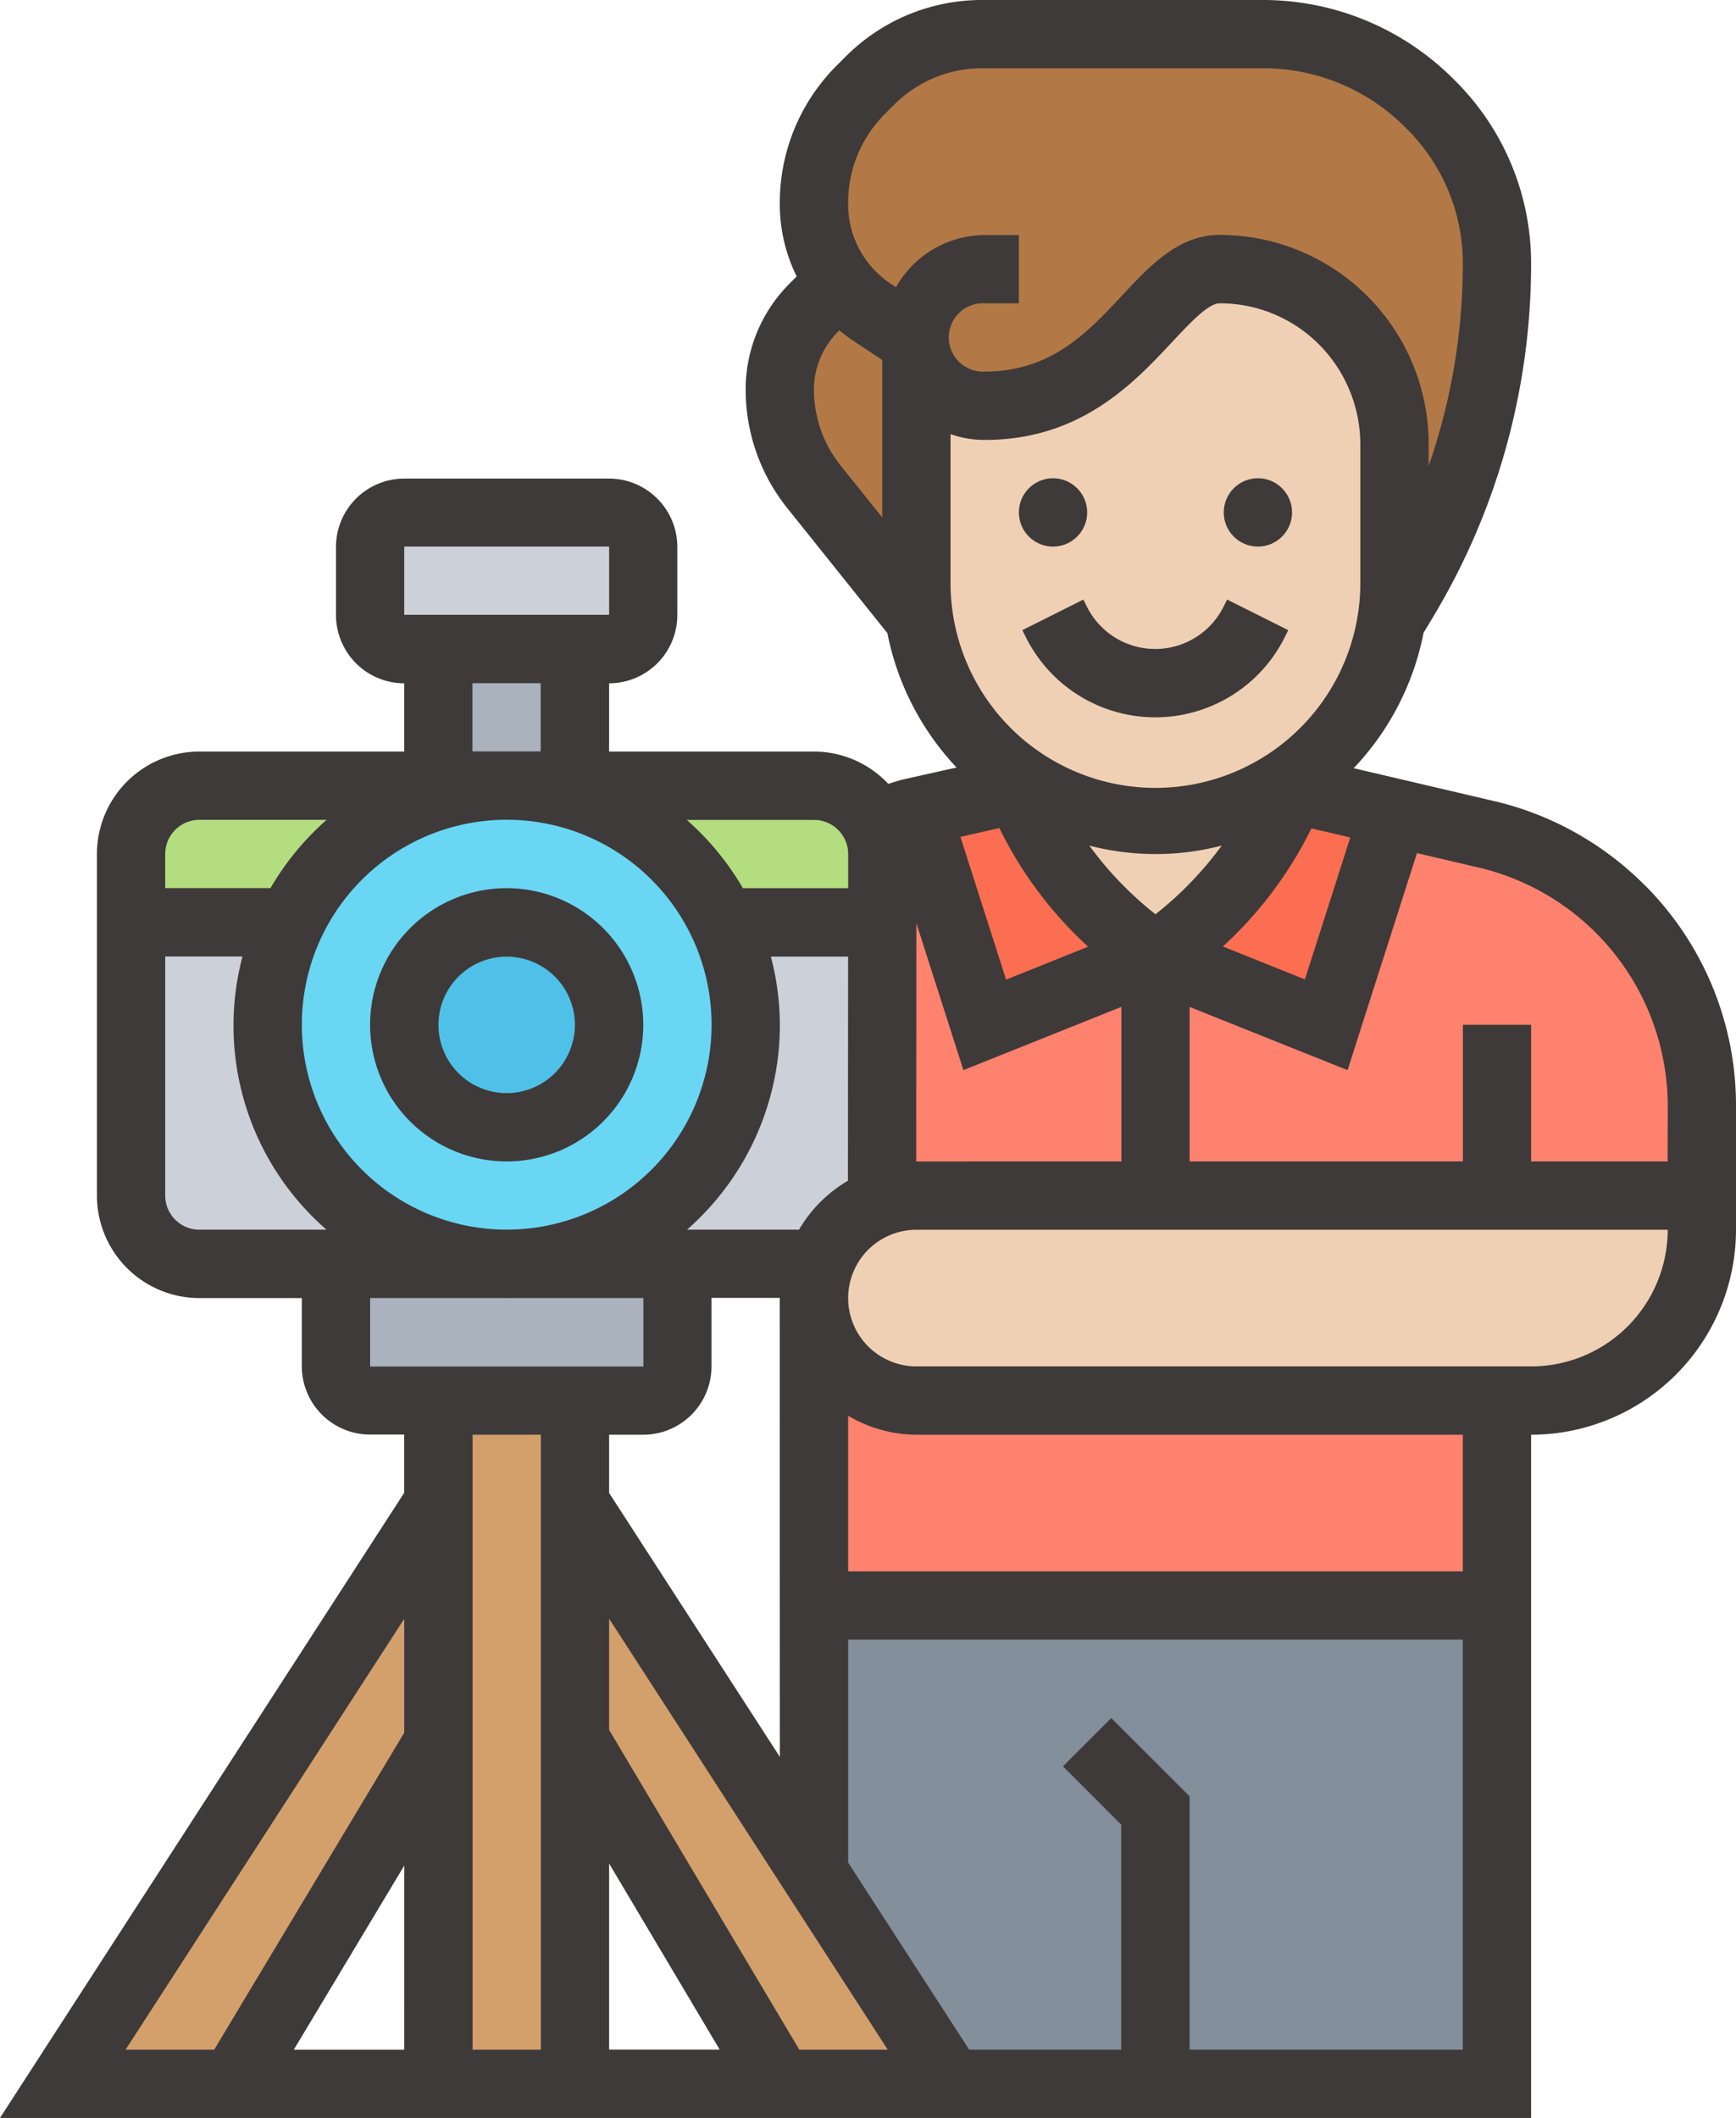 <svg xmlns="http://www.w3.org/2000/svg" width="73.797" height="90" viewBox="0 0 73.797 90"><g transform="translate(-5.162 -1)"><g transform="translate(7.83 2.452)"><path d="M43.516,68.323h-8.71L29,59.352V48H58.032V68.323Z" transform="translate(2.935 18.774)" fill="#838f9b"/><g transform="translate(31.935 33.024)"><path d="M33.355,43.355H58.032v8.71H29V39a4.361,4.361,0,0,0,4.355,4.355Z" transform="translate(-29 -18.315)" fill="#ff826e"/><path d="M53.516,41.063H39V30.9l7.258,2.9,2.889-9.015,4.079.958a11.88,11.88,0,0,1,9,11.526v3.789Z" transform="translate(-24.484 -24.732)" fill="#ff826e"/><path d="M32.546,24.75l2.9,9.073,7.258-2.9V41.081H32.546a4.046,4.046,0,0,0-1.466.261v-.015l.015-11.86v-2.9a3.032,3.032,0,0,0-.3-1.306c.494-.16.987-.319,1.5-.45Z" transform="translate(-28.192 -24.75)" fill="#ff826e"/></g><path d="M36.4,24.08a15.273,15.273,0,0,0,5.763,7.142l-7.258,2.9L32,25.053Z" transform="translate(4.29 7.972)" fill="#fc6e51"/><path d="M49.147,25.106l-2.889,9.015L39,31.217a15.4,15.4,0,0,0,5.763-7.127Z" transform="translate(7.452 7.976)" fill="#fc6e51"/><path d="M55.682,5l-.1-.1A9.922,9.922,0,0,0,48.569,2H36.608a6.8,6.8,0,0,0-4.79,1.974c-.116.131-.247.261-.377.392a6.74,6.74,0,0,0-1.989,4.8v.073a5.382,5.382,0,0,0,1.1,3.281H30.54l-1.089,1.089A4.957,4.957,0,0,0,28,17.111a6.581,6.581,0,0,0,1.437,4.108l4.5,5.6a9.61,9.61,0,0,1-.131-1.6V14.89a2.885,2.885,0,0,0,.842,2.047,2.847,2.847,0,0,0,2.061.856,8.283,8.283,0,0,0,6.155-2.9c1.423-1.452,2.468-2.9,3.832-2.9a7.434,7.434,0,0,1,7.432,7.432v5.806a9.087,9.087,0,0,1-.145,1.684l.566-.929a27.622,27.622,0,0,0,2.932-6.837,27.972,27.972,0,0,0,1-7.374A9.546,9.546,0,0,0,55.682,5Z" transform="translate(2.484 -2)" fill="#b27946"/><path d="M40.793,25.456a9.956,9.956,0,0,0,5.24-1.466V24l.523.131a15.4,15.4,0,0,1-5.763,7.127,15.273,15.273,0,0,1-5.763-7.142L35.553,24A10.139,10.139,0,0,0,40.793,25.456Z" transform="translate(5.659 7.931)" fill="#f0d0b4"/><path d="M34.9,14.686a8.283,8.283,0,0,0,6.155-2.9c1.423-1.452,2.468-2.9,3.832-2.9a7.434,7.434,0,0,1,7.432,7.432v5.806a9.087,9.087,0,0,1-.145,1.684,10.063,10.063,0,0,1-2.831,5.5L47.4,30.814a9.956,9.956,0,0,1-5.24,1.466,10.142,10.142,0,0,1-10.031-8.565,9.61,9.61,0,0,1-.131-1.6V11.783a2.885,2.885,0,0,0,.842,2.047,2.847,2.847,0,0,0,2.061.856Z" transform="translate(4.29 1.107)" fill="#f0d0b4"/><path d="M66.742,36v1.452a7.261,7.261,0,0,1-7.258,7.258H33.355A4.361,4.361,0,0,1,29,40.355a4.046,4.046,0,0,1,.261-1.466,4.288,4.288,0,0,1,2.627-2.627A4.046,4.046,0,0,1,33.355,36H66.742Z" transform="translate(2.935 13.355)" fill="#f0d0b4"/><path d="M23.806,46.355V71.032H18V42h5.806Z" transform="translate(-2.032 16.065)" fill="#d3a06c"/><path d="M22.968,45V55.161l-8.71,14.516H7Z" transform="translate(-7 17.419)" fill="#d3a06c"/><path d="M32.161,60.706l5.806,8.971H30.71L22.073,55.161H22V45Z" transform="translate(-0.226 17.419)" fill="#d3a06c"/><path d="M27.613,17.452v2.9a1.456,1.456,0,0,1-1.452,1.452h-8.71A1.456,1.456,0,0,1,16,20.355v-2.9A1.456,1.456,0,0,1,17.452,16h8.71A1.456,1.456,0,0,1,27.613,17.452Z" transform="translate(-2.935 4.323)" fill="#ccd1d9"/><path d="M23.806,20v5.806H18V20Z" transform="translate(-2.032 6.129)" fill="#aab2bd"/><path d="M29.516,38v4.355a1.456,1.456,0,0,1-1.452,1.452H16.452A1.456,1.456,0,0,1,15,42.359V38h7.127l.261-.015h7.127Z" transform="translate(-3.387 14.254)" fill="#aab2bd"/><path d="M14.806,32.355A10.155,10.155,0,0,0,24.837,42.516H11.9a2.912,2.912,0,0,1-2.9-2.9V28h6.794A9.935,9.935,0,0,0,14.806,32.355Z" transform="translate(-6.097 9.742)" fill="#ccd1d9"/><path d="M20.09,42.5A10.133,10.133,0,0,0,30.121,32.355,9.935,9.935,0,0,0,29.134,28h6.794l-.015,11.86v.015A4.288,4.288,0,0,0,33.285,42.5H20.09Z" transform="translate(-1.088 9.742)" fill="#ccd1d9"/><path d="M22.065,24h2.9a10.118,10.118,0,0,0-9.174,5.806H9V26.9A2.912,2.912,0,0,1,11.9,24Z" transform="translate(-6.097 7.935)" fill="#b4dd7f"/><path d="M35.663,25.6a3.032,3.032,0,0,1,.3,1.306v2.9H29.174A10.118,10.118,0,0,0,20,24H33.065A2.937,2.937,0,0,1,35.663,25.6Z" transform="translate(-1.129 7.935)" fill="#b4dd7f"/><path d="M32.335,29.806a9.935,9.935,0,0,1,.987,4.355A10.133,10.133,0,0,1,23.292,44.308l-.261.015A10.155,10.155,0,0,1,13,34.161a9.935,9.935,0,0,1,.987-4.355,10.151,10.151,0,0,1,18.348,0Z" transform="translate(-4.29 7.935)" fill="#69d6f4"/><circle cx="4.355" cy="4.355" r="4.355" transform="translate(14.516 37.742)" fill="#4fc1e9"/></g><g transform="translate(5.162 1)"><path d="M21.806,27a5.806,5.806,0,1,0,5.806,5.806A5.812,5.812,0,0,0,21.806,27Zm0,8.71a2.9,2.9,0,1,1,2.9-2.9A2.906,2.906,0,0,1,21.806,35.71Z" transform="translate(-0.267 10.742)" fill="#3e3a39"/><circle cx="1.452" cy="1.452" r="1.452" transform="translate(43.312 20.323)" fill="#3e3a39"/><circle cx="1.452" cy="1.452" r="1.452" transform="translate(52.021 20.323)" fill="#3e3a39"/><path d="M35.1,19.851l.152.306a6.15,6.15,0,0,0,11,0l.152-.306-2.6-1.3-.152.306a3.246,3.246,0,0,1-5.806,0l-.152-.306Z" transform="translate(8.36 6.927)" fill="#3e3a39"/><path d="M75.054,38.591A13.323,13.323,0,0,0,68.84,35.08l-6.132-1.436a11.588,11.588,0,0,0,2.969-5.751l.428-.714a29.1,29.1,0,0,0,4.144-14.96,10.933,10.933,0,0,0-3.224-7.784l-.106-.106A11.444,11.444,0,0,0,58.885,1H46.923a8.175,8.175,0,0,0-5.812,2.405l-.383.382A8.232,8.232,0,0,0,38.312,9.7a6.9,6.9,0,0,0,.717,3.047l-.292.292a6.364,6.364,0,0,0-1.877,4.53,8.05,8.05,0,0,0,1.756,5.007l4.269,5.33a11.572,11.572,0,0,0,2.941,5.709l-2.315.517c-.2.049-.392.12-.589.177a4.337,4.337,0,0,0-3.157-1.372h-8.71v-2.9a2.906,2.906,0,0,0,2.9-2.9v-2.9a2.906,2.906,0,0,0-2.9-2.9h-8.71a2.906,2.906,0,0,0-2.9,2.9v2.9a2.906,2.906,0,0,0,2.9,2.9v2.9h-8.71A4.36,4.36,0,0,0,9.282,37.29V51.806a4.36,4.36,0,0,0,4.355,4.355h4.355v2.9a2.906,2.906,0,0,0,2.9,2.9h1.452v2.475L5.162,91H70.249V61.968a8.718,8.718,0,0,0,8.71-8.71v-5.24a13.241,13.241,0,0,0-3.9-9.427ZM44.12,50.355h-.01l.007-10.124,2,6.243,6.714-2.687v6.566ZM31.056,80.19l4.7,7.907h-4.7Zm0-5.679V69.786L42.9,88.1H39.14Zm7.258,1.148L31.056,64.443V61.968h1.452a2.906,2.906,0,0,0,2.9-2.9V56.153h2.9s0,.006,0,.01ZM26.591,53.252a8.709,8.709,0,1,1,.222,0Zm11.723-8.7a11.544,11.544,0,0,0-.382-2.9h3.282l-.007,9.523a5.8,5.8,0,0,0-2.079,2.079H34.367a11.572,11.572,0,0,0,3.947-8.7Zm15.968-4.7a14.92,14.92,0,0,1-2.813-2.919,11.2,11.2,0,0,0,5.628,0A14.9,14.9,0,0,1,54.282,39.851Zm-6.637-3.664a16.843,16.843,0,0,0,3.773,5.041l-3.487,1.4-1.942-6.066ZM60.91,36.2l1.652.388-1.929,6.031-3.487-1.4A16.853,16.853,0,0,0,60.91,36.2ZM42.779,5.841l.385-.383A5.287,5.287,0,0,1,46.923,3.9H58.885a8.518,8.518,0,0,1,5.982,2.478l.106.106a8.055,8.055,0,0,1,2.373,5.732,26.206,26.206,0,0,1-1.453,8.586v-.935a8.886,8.886,0,0,0-8.885-8.885c-1.739,0-2.955,1.3-4.134,2.561-1.492,1.6-3.037,3.246-5.851,3.246a1.452,1.452,0,1,1,0-2.9h1.452v-2.9H47.022a4.342,4.342,0,0,0-3.77,2.215l-.242-.16a4.037,4.037,0,0,1-1.794-3.417,5.3,5.3,0,0,1,1.563-3.783ZM39.764,17.569a3.481,3.481,0,0,1,1.026-2.478l.054-.054a7,7,0,0,0,.56.424l1.261.836v6.692l-1.784-2.227a5.147,5.147,0,0,1-1.118-3.194Zm5.806,1.878a4.361,4.361,0,0,0,1.452.248c4.076,0,6.328-2.408,7.972-4.166.755-.807,1.534-1.64,2.013-1.64a5.944,5.944,0,0,1,4.23,1.752,6.026,6.026,0,0,1,1.752,4.23v5.806a8.71,8.71,0,1,1-17.419,0ZM41.217,37.289v1.453H36.742a11.681,11.681,0,0,0-2.386-2.9h5.41a1.452,1.452,0,0,1,1.452,1.45ZM22.346,24.226h8.71l0,2.9H22.346Zm2.9,5.806h2.9v2.9h-2.9ZM13.637,35.839h5.409a11.713,11.713,0,0,0-2.386,2.9H12.185V37.29A1.452,1.452,0,0,1,13.637,35.839ZM12.185,51.806V41.645H15.47a11.488,11.488,0,0,0,3.572,11.61l-5.406,0A1.452,1.452,0,0,1,12.185,51.806Zm8.71,4.352,5.7,0c.038,0,.073.006.11.006s.074-.006.112-.006l5.695,0v2.912H20.895Zm7.258,5.809V88.1h-2.9V61.968ZM22.346,88.1H17.652l4.695-7.824Zm0-18.311V74.63L14.267,88.1H10.5ZM55.733,88.1V77.335L52.4,74.006l-2.053,2.053,2.478,2.478V88.1H46.362l-5.145-7.95V70.677H67.346V88.1ZM67.346,67.774H41.217V61.161a5.747,5.747,0,0,0,2.9.807H67.346Zm2.9-8.71H44.12a2.9,2.9,0,0,1,0-5.806H76.056A5.812,5.812,0,0,1,70.249,59.065Zm5.806-8.71H70.249V44.548h-2.9v5.806H55.733V43.789l6.714,2.685,2.95-9.221,2.761.646a10.426,10.426,0,0,1,7.9,10.118Z" transform="translate(-5.162 -1)" fill="#3e3a39"/></g></g></svg>